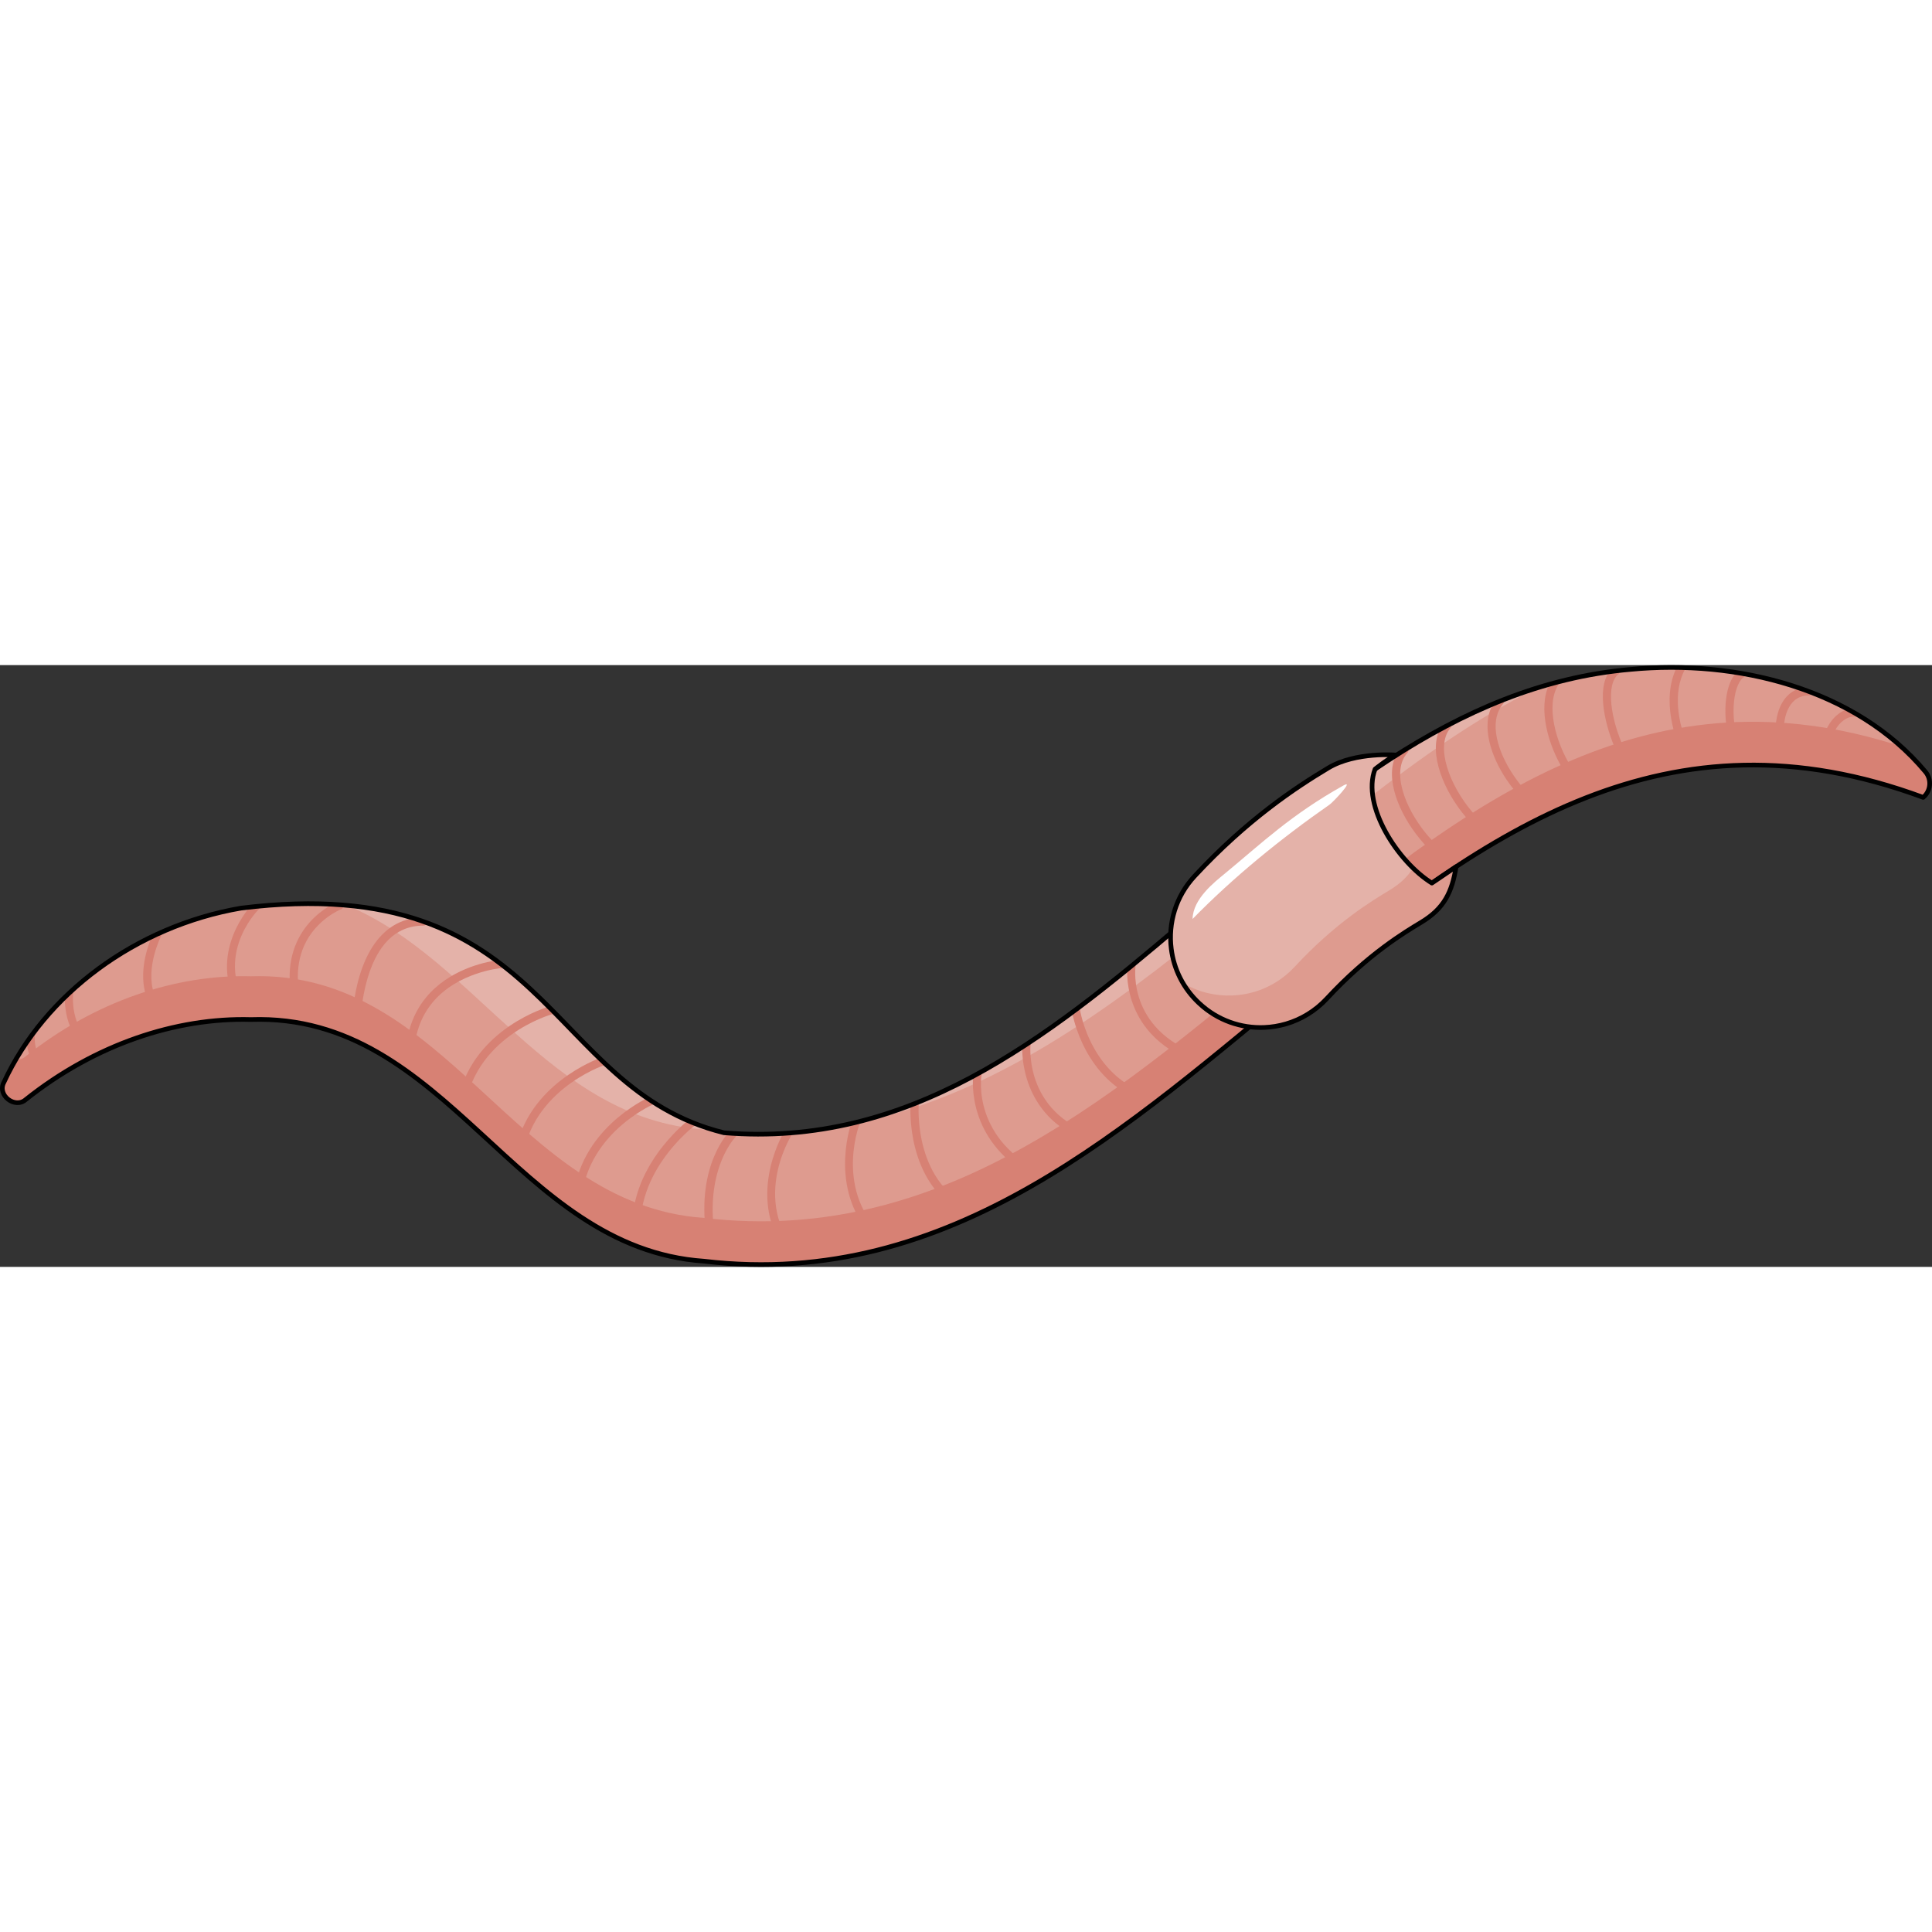 <?xml version="1.0" encoding="utf-8"?>
<!-- Created by: Science Figures, www.sciencefigures.org, Generator: Science Figures Editor -->
<svg version="1.1" id="Camada_1" xmlns="http://www.w3.org/2000/svg" xmlns:xlink="http://www.w3.org/1999/xlink" 
	 width="800px" height="800px" viewBox="0 0 416.388 129.698" enable-background="new 0 0 416.388 129.698"
	 xml:space="preserve">
<rect x="0" y="0" width="416.388" height="129.698" fill="#333333" stroke="none"/>
<g>
	<path fill="#D78174" d="M414.49,28.509C303.957-12.457,258.165,140.987,151.759,128.47c-40.901-2.799-55.165-53.518-97.681-52.081
		C37.919,75.94,20.468,81.75,5.547,93.636c-2.313,2.049-6.21-0.928-4.713-3.708c8.827-19.066,28.405-33.631,51.091-37.55
		c66.659-8.225,65.241,38.807,104.106,48.411c79.375,6.56,118.409-93.181,195.434-99.871c22.738-2.184,48.47,4.076,63.502,22.067
		C416.362,24.643,416.15,27.114,414.49,28.509z"/>
	<path fill="#D78174" d="M414.489,28.509c-3-1.11-5.95-2.08-8.86-2.91h-0.01c-0.63-0.18-1.24-0.36-1.86-0.52
		c-2.71-0.73-5.38-1.34-8.02-1.83c-0.66-0.13-1.31-0.24-1.97-0.35c-2.46-0.42-4.88-0.73-7.28-0.95c-0.64-0.06-1.27-0.12-1.91-0.16
		c-2.57-0.19-5.11-0.27-7.61-0.24c-0.64,0-1.28,0.01-1.92,0.04c-2.68,0.07-5.32,0.26-7.92,0.57c-0.78,0.08-1.55,0.18-2.31,0.29
		c-3.26,0.46-6.45,1.08-9.6,1.86c-0.66,0.16-1.32,0.33-1.98,0.51c-0.01,0.01-0.01,0.01-0.01,0c-2.72,0.73-5.4,1.57-8.05,2.52
		c-0.85,0.3-1.69,0.61-2.53,0.93c-2.28,0.87-4.53,1.82-6.76,2.83h-0.01c-0.87,0.39-1.72,0.79-2.58,1.21
		c-2.55,1.22-5.06,2.52-7.56,3.91c-0.93,0.51-1.86,1.03-2.78,1.57h-0.01c-2.15,1.24-4.28,2.54-6.4,3.89
		c-0.85,0.54-1.69,1.09-2.54,1.64c-18.23,11.96-35.46,27.24-53.17,41.58c-0.51,0.42-1.01,0.83-1.52,1.23
		c-3.04,2.45-6.09,4.87-9.17,7.23c-0.53,0.41-1.06,0.82-1.6,1.23c-3.39,2.58-6.82,5.1-10.29,7.52c-0.56,0.39-1.11,0.78-1.67,1.17
		c-0.01,0-0.01,0-0.01,0c-3.53,2.41-7.09,4.73-10.71,6.92l-1.68,0.99c-4.21,2.48-8.48,4.77-12.85,6.83
		c-0.63,0.3-1.27,0.59-1.91,0.88c-5.46,2.48-11.05,4.58-16.82,6.23c-0.63,0.19-1.26,0.36-1.9,0.53c-5.58,1.49-11.32,2.55-17.25,3.1
		c-0.67,0.07-1.34,0.12-2.02,0.17c-5.26,0.38-10.66,0.36-16.23-0.11c-0.58-0.05-1.17-0.11-1.75-0.17h-0.01
		c-0.57-0.05-1.12-0.11-1.69-0.18c-4.79-0.33-9.21-1.31-13.36-2.8c-0.6-0.21-1.2-0.43-1.79-0.68c-4.06-1.61-7.86-3.7-11.479-6.11
		c-0.56-0.36-1.1-0.73-1.64-1.11c-3.89-2.71-7.58-5.77-11.2-8.96c-0.51-0.44-1.01-0.89-1.51-1.34c-3.75-3.36-7.42-6.82-11.15-10.17
		c-0.43-0.39-0.86-0.77-1.29-1.15c-2.98-2.64-6.01-5.2-9.15-7.53c-0.55-0.42-1.11-0.82-1.67-1.22c-3.23-2.3-6.58-4.36-10.13-6.06
		c-0.55-0.26-1.1-0.52-1.66-0.76c-2.98-1.32-6.11-2.37-9.41-3.09c-0.63-0.15-1.27-0.27-1.92-0.38c-2.99-0.54-6.13-0.8-9.44-0.73
		c-0.29-0.01-0.59,0-0.88,0.01c-0.37-0.01-0.74-0.02-1.11-0.01c-4.39-0.06-8.86,0.36-13.34,1.24c-0.74,0.13-1.48,0.29-2.21,0.46
		c-4.62,1.04-9.25,2.56-13.79,4.57c-0.7,0.31-1.4,0.63-2.09,0.96h-0.01c-2.78,1.33-5.52,2.83-8.21,4.52
		c-0.41,0.26-0.83,0.52-1.24,0.8c-1.18,0.76-2.34,1.56-3.49,2.4c-0.67,0.48-1.34,0.98-2,1.49c-0.35,0.27-0.69,0.54-1.04,0.82
		c-2.32,2.05-6.21-0.93-4.72-3.71l0.36-0.75c0-0.01,0-0.01,0-0.01c0.3-0.63,0.61-1.24,0.94-1.85c1.07-2.06,2.29-4.07,3.62-6
		c0.45-0.66,0.91-1.3,1.39-1.94c2.04-2.75,4.33-5.36,6.83-7.79c0.51-0.5,1.04-1,1.57-1.48c5.03-4.6,10.83-8.52,17.16-11.56h0.01
		c0.68-0.34,1.36-0.65,2.05-0.95c5.41-2.41,11.18-4.19,17.17-5.22c0.64-0.08,1.26-0.15,1.89-0.22h0.01
		c0.74-0.08,1.46-0.16,2.18-0.22c5.72-0.54,10.9-0.64,15.64-0.38h0.01c0.82,0.04,1.63,0.09,2.43,0.16
		c5.61,0.46,10.56,1.45,15.01,2.84h0.01c1.01,0.31,2,0.64,2.96,1.01c5.71,2.11,10.54,4.91,14.86,8.09h0.01
		c0.57,0.42,1.14,0.85,1.7,1.29c3.46,2.72,6.6,5.66,9.61,8.67c0.42,0.42,0.83,0.84,1.25,1.26c3.26,3.31,6.4,6.67,9.69,9.85
		c0.45,0.43,0.9,0.86,1.35,1.28c2.8,2.63,5.74,5.12,8.96,7.31c0.52,0.37,1.05,0.72,1.59,1.06c2.23,1.42,4.6,2.7,7.15,3.8
		c0.58,0.25,1.16,0.48,1.75,0.71c1.9,0.74,3.91,1.37,6.04,1.9c0.29,0.02,0.58,0.05,0.87,0.06c0.62,0.05,1.24,0.09,1.85,0.12
		c3.42,0.18,6.76,0.17,10.03-0.03c0.64-0.04,1.28-0.08,1.92-0.14c4.36-0.36,8.6-1.04,12.73-1.99c0.62-0.15,1.24-0.3,1.86-0.46
		c3.73-0.95,7.37-2.12,10.94-3.49c0.57-0.22,1.14-0.45,1.71-0.68c4.02-1.62,7.94-3.49,11.79-5.56c0.58-0.31,1.15-0.62,1.72-0.94
		c3-1.67,5.95-3.45,8.86-5.35c0.55-0.34,1.1-0.7,1.64-1.07c3.08-2.03,6.11-4.17,9.12-6.4c0.5-0.37,1-0.74,1.5-1.12
		c3.49-2.61,6.93-5.34,10.36-8.13c0.53-0.43,1.07-0.87,1.6-1.31c18.53-15.22,36.5-32.23,56.33-44.85c0.85-0.53,1.7-1.06,2.561-1.58
		c2.26-1.39,4.54-2.71,6.86-3.96h0.01c0.77-0.43,1.55-0.84,2.34-1.25c3-1.55,6.06-2.99,9.17-4.29c0.77-0.31,1.53-0.62,2.3-0.92
		c3.2-1.26,6.47-2.36,9.8-3.3c0.68-0.19,1.36-0.38,2.04-0.55c3.56-0.93,7.2-1.65,10.92-2.16c0.76-0.11,1.521-0.2,2.28-0.28
		c0.77-0.09,1.55-0.17,2.33-0.24c3.25-0.31,6.57-0.45,9.9-0.41c0.62,0.01,1.25,0.02,1.88,0.05c3.68,0.11,7.37,0.46,11.03,1.04
		c0.67,0.11,1.35,0.22,2.02,0.35c3.97,0.73,7.89,1.74,11.68,3.06c0,0,0,0,0.01,0c0.89,0.3,1.75,0.62,2.62,0.97
		c2.63,1.02,5.18,2.19,7.64,3.53c0.69,0.36,1.37,0.75,2.05,1.15c2.99,1.76,5.83,3.78,8.47,6.05c0.53,0.45,1.05,0.91,1.56,1.4
		c1.64,1.51,3.19,3.13,4.64,4.87C416.358,24.639,416.148,27.109,414.489,28.509z"/>
	<path fill="#DE9B8F" d="M409.688,17.51c-107.091-34.832-153.08,113.976-257.929,101.636c-40.905-2.789-55.17-53.51-97.68-52.08
		c-16.154-0.441-33.614,5.367-48.532,17.248c-0.635,0.565-1.395,0.741-2.119,0.653C9.96,73.81,20.253,64.559,32.575,58.592
		c6.038-2.913,12.552-5.049,19.349-6.214c8.721-1.077,16.278-1.2,22.898-0.582c43.358,3.955,47.295,39.439,79.549,48.549
		c0.547,0.159,1.095,0.3,1.66,0.441c8.085,0.671,15.747,0.229,23.074-1.095c0.053-0.018,0.088-0.018,0.123-0.018
		c58.013-10.575,95.016-77.025,152.074-94.768c0.017-0.018,0.053-0.035,0.071-0.018c6.426-1.995,13.099-3.372,20.09-3.972
		c6.161-0.583,12.535-0.565,18.855,0.159C384.813,2.698,399.025,7.924,409.688,17.51z"/>
	<path fill="#E4B2A9" d="M154.372,100.344c-0.865-0.071-1.73-0.159-2.613-0.265c-33.454-2.277-49.078-36.633-76.937-48.284
		C118.18,55.75,122.117,91.234,154.372,100.344z"/>
	<path fill="#E4B2A9" d="M331.303,4.905C279.7,30.68,238.883,90.669,179.229,99.673C237.242,89.098,274.245,22.648,331.303,4.905z"
		/>
	<g>
		<g>
			<path fill="#D78174" d="M260.839,84.899c-0.51,0.42-1.01,0.83-1.52,1.23c-15.74-4.84-16.5-17.13-16.39-20.52
				c0.53-0.43,1.07-0.87,1.6-1.31c0.15,0.18,0.23,0.42,0.2,0.67c-0.08,0.59-1.71,14.61,15.67,19.64
				C260.578,84.659,260.728,84.769,260.839,84.899z"/>
		</g>
		<g>
			<path fill="#D78174" d="M250.148,93.359c-0.53,0.41-1.06,0.82-1.6,1.23c-13.64-3.32-16.95-17.03-17.48-19.73
				c0.5-0.37,1-0.74,1.5-1.12c0.09,0.11,0.15,0.25,0.17,0.4c0.02,0.16,2.4,15.83,16.9,18.9
				C249.848,93.089,250.029,93.199,250.148,93.359z"/>
		</g>
		<g>
			<path fill="#D78174" d="M238.259,102.109c-0.56,0.39-1.11,0.78-1.67,1.17c-0.01,0-0.01,0-0.01,0
				c-15.6-4.31-16.32-17.77-16.27-20.95c0.55-0.34,1.1-0.7,1.64-1.07c0.12,0.16,0.17,0.36,0.15,0.57
				c-0.06,0.64-1.27,15.7,15.65,19.93C237.958,101.809,238.139,101.939,238.259,102.109z"/>
		</g>
		<g>
			<path fill="#D78174" d="M225.868,110.199l-1.68,0.99c-14.76-7.15-14.7-19.57-14.46-22.57c0.58-0.31,1.15-0.62,1.72-0.94
				c0.09,0.17,0.13,0.37,0.1,0.57c-0.1,0.58-2.2,14.11,13.93,21.6C225.648,109.929,225.779,110.049,225.868,110.199z"/>
		</g>
		<g>
			<path fill="#D78174" d="M211.339,118.019c-0.63,0.3-1.27,0.59-1.91,0.88c-13.36-5.44-13.32-21.23-13.2-24.04
				c0.57-0.22,1.14-0.45,1.71-0.68c0.06,0.12,0.08,0.26,0.07,0.4c-0.01,0.18-1.36,17.85,12.83,22.98
				C211.069,117.639,211.248,117.809,211.339,118.019z"/>
		</g>
		<g>
			<path fill="#D78174" d="M192.608,125.129c-0.63,0.19-1.26,0.36-1.9,0.53c-11.96-9.52-8.23-23.87-7.28-26.85
				c0.62-0.15,1.24-0.3,1.86-0.46c0.05,0.17,0.04,0.35-0.03,0.53c-0.24,0.65-5.91,16,7.04,25.79
				C192.458,124.789,192.558,124.949,192.608,125.129z"/>
		</g>
		<g>
			<path fill="#D78174" d="M173.458,128.759c-0.67,0.07-1.34,0.12-2.02,0.17c-10.8-11.31-4.22-25.12-2.66-27.99
				c0.64-0.04,1.28-0.08,1.92-0.14c0.03,0.18-0.02,0.37-0.12,0.53c-0.38,0.62-9.22,15.18,2.63,26.88
				C173.358,128.359,173.449,128.559,173.458,128.759z"/>
		</g>
		<g>
			<path fill="#D78174" d="M149.989,98.889c-0.06,0.15-0.16,0.28-0.3,0.38c-0.14,0.11-14.22,10.73-11.26,25.93
				c0.03,0.16,0.02,0.32-0.03,0.47c-0.6-0.21-1.2-0.43-1.79-0.68c-2.49-14.49,9.25-24.88,11.63-26.81
				C148.819,98.429,149.398,98.659,149.989,98.889z"/>
		</g>
		<g>
			<path fill="#D78174" d="M158.509,101.709c-0.09,0.08-8.31,8.69-3.3,26.67c0.04,0.15,0.04,0.3,0,0.44
				c-0.58-0.05-1.17-0.11-1.75-0.17h-0.01c-4.65-16.95,1.8-25.87,3.45-27.8c0.62,0.05,1.24,0.09,1.85,0.12
				C158.788,101.229,158.708,101.509,158.509,101.709z"/>
		</g>
		<g>
			<path fill="#D78174" d="M141.089,94.379c-0.09,0.14-0.22,0.26-0.39,0.33c-0.16,0.07-16.21,7.17-15.43,23.64
				c0.01,0.2-0.04,0.38-0.14,0.53c-0.56-0.36-1.1-0.73-1.64-1.11c-0.36-15.55,13.22-23.07,16.01-24.45
				C140.018,93.689,140.549,94.039,141.089,94.379z"/>
		</g>
		<g>
			<path fill="#D78174" d="M130.538,86.009c-0.09,0.1-0.22,0.18-0.36,0.23c-0.17,0.06-16.96,5.82-17.67,22.02
				c-0.01,0.21-0.09,0.4-0.22,0.55c-0.51-0.44-1.01-0.89-1.51-1.34c1.12-15.39,15.71-21.7,18.41-22.74
				C129.639,85.159,130.089,85.589,130.538,86.009z"/>
		</g>
		<g>
			<path fill="#D78174" d="M119.498,74.879c-0.12,0.17-0.29,0.3-0.5,0.36c-0.17,0.04-17.33,4.87-18.94,21.38
				c-0.03,0.3-0.2,0.54-0.43,0.68c-0.43-0.39-0.86-0.77-1.29-1.15c1.77-16.28,17.58-21.81,19.91-22.53
				C118.669,74.039,119.078,74.459,119.498,74.879z"/>
		</g>
		<g>
			<path fill="#D78174" d="M108.639,64.949c-0.14,0.19-0.36,0.33-0.62,0.35c-0.1,0.01-9.35,0.83-14.81,7.42
				c-3.22,3.89-4.52,9.03-3.85,15.29c0.021,0.23-0.04,0.45-0.17,0.61c-0.55-0.42-1.11-0.82-1.67-1.22
				c-0.51-6.41,0.94-11.72,4.34-15.82c4.94-5.94,12.44-7.54,15.07-7.92h0.01C107.509,64.079,108.078,64.509,108.639,64.949z"/>
		</g>
		<g>
			<path fill="#D78174" d="M74.089,51.719c0.02,0.38-0.2,0.76-0.57,0.9c-0.06,0.02-5.44,2.15-7.99,7.9
				c-2.01,4.55-1.76,10.13,0.74,16.57c0.05,0.13,0.07,0.27,0.05,0.4c-0.63-0.15-1.27-0.27-1.92-0.38
				c-2.47-6.66-2.63-12.48-0.47-17.33c2.1-4.71,5.8-7.2,7.72-8.22h0.01C72.478,51.599,73.288,51.649,74.089,51.719z"/>
		</g>
		<g>
			<path fill="#D78174" d="M55.759,52.639c-0.44,0.44-10.63,10.88-0.99,23.2c0.13,0.16,0.19,0.35,0.19,0.54
				c-0.29-0.01-0.59,0-0.88,0.01c-0.37-0.01-0.74-0.02-1.11-0.01c-8.42-11.37-1.46-21.42,0.85-24.22h0.01
				c0.74-0.08,1.46-0.16,2.18-0.22C56.029,52.189,55.949,52.449,55.759,52.639z"/>
		</g>
		<g>
			<path fill="#D78174" d="M39.629,77.619c-0.74,0.13-1.48,0.29-2.21,0.46c-2.93-1.57-4.9-3.8-5.87-6.63
				c-1.74-5.09,0.2-10.66,1.15-12.9h0.01c0.68-0.34,1.36-0.65,2.05-0.95c0.1,0.24,0.11,0.52-0.02,0.76
				c-0.04,0.07-3.48,6.83-1.52,12.52c0.92,2.67,2.91,4.72,5.92,6.09C39.409,77.099,39.589,77.339,39.629,77.619z"/>
		</g>
		<g>
			<path fill="#D78174" d="M23.629,82.649c-0.7,0.31-1.4,0.63-2.09,0.96h-0.01c-7-1.95-7.59-9.33-7.56-12.02
				c0.51-0.5,1.04-1,1.57-1.48c0.17,0.18,0.26,0.43,0.23,0.69c-0.04,0.4-0.95,9.88,7.21,11.34
				C23.279,82.199,23.509,82.389,23.629,82.649z"/>
		</g>
		<g>
			<path fill="#D78174" d="M13.319,88.129c-0.41,0.26-0.83,0.52-1.24,0.8c-4.65-1.1-6.12-4.94-6.33-7.61
				c0.45-0.66,0.91-1.3,1.39-1.94c0.24,0.17,0.39,0.46,0.36,0.78c-0.02,0.24-0.38,5.87,5.12,7.08
				C13.038,87.339,13.328,87.719,13.319,88.129z"/>
		</g>
		<g>
			<path fill="#D78174" d="M8.589,91.329c-0.67,0.48-1.34,0.98-2,1.49c-2.9-0.06-4.63-2.05-5.4-3.64c0-0.01,0-0.01,0-0.01
				c0.3-0.63,0.61-1.24,0.94-1.85c0.2,0.1,0.36,0.29,0.43,0.52c0.05,0.17,1.24,3.85,5.17,3.13
				C8.069,90.909,8.409,91.059,8.589,91.329z"/>
		</g>
		<g>
			<path fill="#D78174" d="M92.069,55.569c-0.12,0.34-0.45,0.58-0.83,0.58c-12.76,0-13.76,18.99-13.76,24.82
				c0,0.13-0.03,0.26-0.09,0.37c-0.55-0.26-1.1-0.52-1.66-0.76c0.08-15.16,5.02-24.67,13.37-26.02h0.01
				C90.118,54.869,91.108,55.199,92.069,55.569z"/>
		</g>
		<g>
			<path fill="#D78174" d="M316.549,41.679c-0.85,0.54-1.69,1.09-2.54,1.64c-2.61-0.35-5.69-3.04-8.05-5.92
				c-4.42-5.41-7.56-12.94-5.1-17.95c0.85-0.53,1.7-1.06,2.561-1.58c0.2,0.32,0.17,0.75-0.09,1.04c-3.51,3.9-0.65,11.69,4,17.37
				c3.1,3.79,6.54,5.98,8.03,5.11C315.768,41.159,316.288,41.269,316.549,41.679z"/>
		</g>
		<g>
			<path fill="#D78174" d="M325.739,36.219c-0.93,0.51-1.86,1.03-2.78,1.57h-0.01c-2.02-0.34-4.44-2.03-6.91-4.9
				c-4.86-5.65-8.22-13.85-5.76-18.98h0.01c0.77-0.43,1.55-0.84,2.34-1.25c0.16,0.3,0.13,0.68-0.09,0.96
				c-3.26,4.03-0.09,12.38,4.84,18.12c2.85,3.31,5.72,4.98,7.14,4.14c0.42-0.25,0.97-0.1,1.21,0.32
				C325.728,36.209,325.739,36.209,325.739,36.219z"/>
		</g>
		<g>
			<path fill="#D78174" d="M335.879,31.099c-0.87,0.39-1.72,0.79-2.58,1.21c-2.88-0.73-6.29-4.16-8.63-7.66
				c-3.29-4.92-5.6-11.58-2.87-16.28c0.77-0.31,1.53-0.62,2.3-0.92c0.12,0.29,0.07,0.63-0.14,0.88c-3.3,3.97-1.04,10.53,2.18,15.34
				c3.3,4.93,7.07,7.45,8.68,6.95C335.248,30.479,335.699,30.699,335.879,31.099z"/>
		</g>
		<g>
			<path fill="#D78174" d="M345.179,27.339c-0.85,0.3-1.69,0.61-2.53,0.93c-1.78-0.66-3.7-2.51-5.5-5.34
				c-3.58-5.65-5.72-13.72-3.25-18.78c0.68-0.19,1.36-0.38,2.04-0.55c0.06,0.23,0.02,0.48-0.11,0.69
				c-2.72,4.32-0.58,12.34,2.81,17.69c1.96,3.08,4.13,4.95,5.6,4.78C344.648,26.689,345.038,26.949,345.179,27.339z"/>
		</g>
		<g>
			<path fill="#D78174" d="M355.228,23.929c0.02,0.13,0.02,0.26-0.01,0.38c-0.66,0.16-1.32,0.33-1.98,0.51
				c-0.01,0.01-0.01,0.01-0.01,0c-2.17-0.86-4.07-4.55-4.89-6.31c-2.29-5.01-4.37-13.26-1.48-17.07c0.76-0.11,1.521-0.2,2.28-0.28
				c0.04,0.29-0.08,0.59-0.32,0.78c-2.82,2.24-1.64,9.8,1.13,15.83c1.83,3.99,3.61,5.63,4.24,5.46
				C354.659,23.139,355.129,23.449,355.228,23.929z"/>
		</g>
		<g>
			<path fill="#D78174" d="M367.129,22.159c-0.78,0.08-1.55,0.18-2.31,0.29c-0.4-0.38-0.88-0.99-1.44-1.93
				c-2.65-4.45-5.31-13.36-2.01-20.01c0.62,0.01,1.25,0.02,1.88,0.05c0,0.12-0.04,0.25-0.1,0.36c-2.83,5.21-1.07,11.8-0.19,14.39
				c1.32,3.87,2.91,5.9,3.36,6.09C366.768,21.399,367.078,21.729,367.129,22.159z"/>
		</g>
		<g>
			<path fill="#D78174" d="M376.969,21.549c-0.64,0-1.28,0.01-1.92,0.04c-3.2-5.03-3.7-11.68-2.78-15.83
				c0.42-1.87,1.1-3.29,2.01-4.16c0.67,0.11,1.35,0.22,2.02,0.35c-0.04,0.25-0.18,0.47-0.41,0.61c-0.81,0.48-1.5,1.78-1.9,3.58
				c-0.86,3.92-0.35,10.26,2.82,14.91C376.919,21.199,376.969,21.379,376.969,21.549z"/>
		</g>
		<g>
			<path fill="#D78174" d="M390.608,5.979c-0.13,0.33-0.45,0.56-0.82,0.56c-1.83,0-3.24,0.84-4.19,2.5
				c-1.8,3.14-1.45,8.58,0.78,12.38c0.1,0.17,0.14,0.35,0.11,0.53c-0.64-0.06-1.27-0.12-1.91-0.16c-2.31-4.31-2.55-10.07-0.51-13.63
				c0.94-1.64,2.27-2.71,3.91-3.15c0,0,0,0,0.01,0C388.879,5.309,389.739,5.629,390.608,5.979z"/>
		</g>
		<g>
			<path fill="#D78174" d="M400.299,10.659c-0.15,0.26-0.44,0.44-0.77,0.44c-1.46,0-2.99,1.11-4,2.89c-1.19,2.11-1.79,5.49,0.1,8.64
				c0.12,0.19,0.15,0.41,0.11,0.62c-0.66-0.13-1.31-0.24-1.97-0.35c-1.86-3.61-1.13-7.37,0.23-9.78c1.07-1.89,2.6-3.17,4.25-3.61
				C398.938,9.869,399.618,10.259,400.299,10.659z"/>
		</g>
		<g>
			<path fill="#D78174" d="M410.328,18.109c-0.15,0.17-0.38,0.28-0.64,0.28c-1.09,0-2.71,0.65-3.69,2.06
				c-0.89,1.27-1.03,2.86-0.39,4.6c0.07,0.18,0.07,0.37,0.021,0.55h-0.01c-0.63-0.18-1.24-0.36-1.86-0.52
				c-0.6-2.06-0.33-4.05,0.79-5.64c0.99-1.41,2.6-2.43,4.22-2.73C409.299,17.159,409.819,17.619,410.328,18.109z"/>
		</g>
	</g>
	<path fill="none" stroke="#000000" stroke-linecap="round" stroke-linejoin="round" stroke-miterlimit="10" d="M414.49,28.509
		C303.957-12.457,258.165,140.987,151.759,128.47c-40.901-2.799-55.165-53.518-97.681-52.081
		C37.919,75.94,20.468,81.75,5.547,93.636c-2.313,2.049-6.21-0.928-4.713-3.708c8.827-19.066,28.405-33.631,51.091-37.55
		c66.659-8.225,65.241,38.807,104.106,48.411c79.375,6.56,118.409-93.181,195.434-99.871c22.738-2.184,48.47,4.076,63.502,22.067
		C416.362,24.643,416.15,27.114,414.49,28.509z"/>
	<g>
		<path fill="#E4B2A9" d="M313.825,43.44c-0.888,5.431-2.511,8.999-7.614,12.045c-3.408,2.051-11.407,6.83-20.276,16.41
			c-2.475,2.66-5.512,4.472-8.747,5.423c-1.542,0.453-3.104,0.71-4.704,0.775c-4.979,0.212-10.047-1.5-13.997-5.179
			c-3.465-3.213-5.505-7.398-6.052-11.764c-0.701-5.516,0.953-11.284,5.021-15.662c11.332-12.218,21.861-19.158,28.809-23.316
			c5.927-3.563,14.77-2.795,14.685-2.77c-1.441,0.479-4.593,3.012-4.593,3.012c-2.994,7.909,5.007,20.086,12.248,24.564
			L313.825,43.44z"/>
	</g>
	<g>
		<path fill="#DE9B8F" d="M313.826,43.444c-0.883,5.42-2.507,9.004-7.609,12.04c-3.408,2.048-11.405,6.832-20.285,16.419
			c-2.471,2.648-5.507,4.467-8.738,5.42c-1.553,0.441-3.108,0.706-4.714,0.777c-4.979,0.212-10.046-1.5-14-5.19
			c-1.413-1.306-2.596-2.79-3.496-4.378c3.266,1.942,6.956,2.824,10.61,2.666c1.607-0.053,3.16-0.318,4.714-0.759
			c3.231-0.953,6.268-2.771,8.739-5.437c8.862-9.569,16.878-14.353,20.285-16.401c2.436-1.465,4.077-3.036,5.207-4.873
			c1.324,1.306,2.702,2.419,4.061,3.248L313.826,43.444z"/>
	</g>
	<g>
		<path fill="none" stroke="#000000" stroke-linejoin="round" stroke-miterlimit="10" d="M313.825,43.44
			c-0.888,5.431-2.511,8.999-7.614,12.045c-3.408,2.051-11.407,6.83-20.276,16.41c-2.475,2.66-5.512,4.472-8.747,5.423
			c-1.542,0.453-3.104,0.71-4.704,0.775c-4.979,0.212-10.047-1.5-13.997-5.179c-3.465-3.213-5.505-7.398-6.052-11.764
			c-0.701-5.516,0.953-11.284,5.021-15.662c11.332-12.218,21.861-19.158,28.809-23.316c5.927-3.563,14.77-2.795,14.685-2.77
			c-1.441,0.479-4.593,3.012-4.593,3.012c-2.994,7.909,5.007,20.086,12.248,24.564L313.825,43.44z"/>
	</g>
	<path fill="#FFFFFF" d="M264.005,44.91c-2.253,1.859-6.893,5.449-6.979,9.801c8.864-9.054,19.039-17.34,29.508-24.632
		c0.792-0.546,5.45-5.501,3.055-4.163C278.252,32.252,272.061,38.264,264.005,44.91z"/>
</g>
</svg>